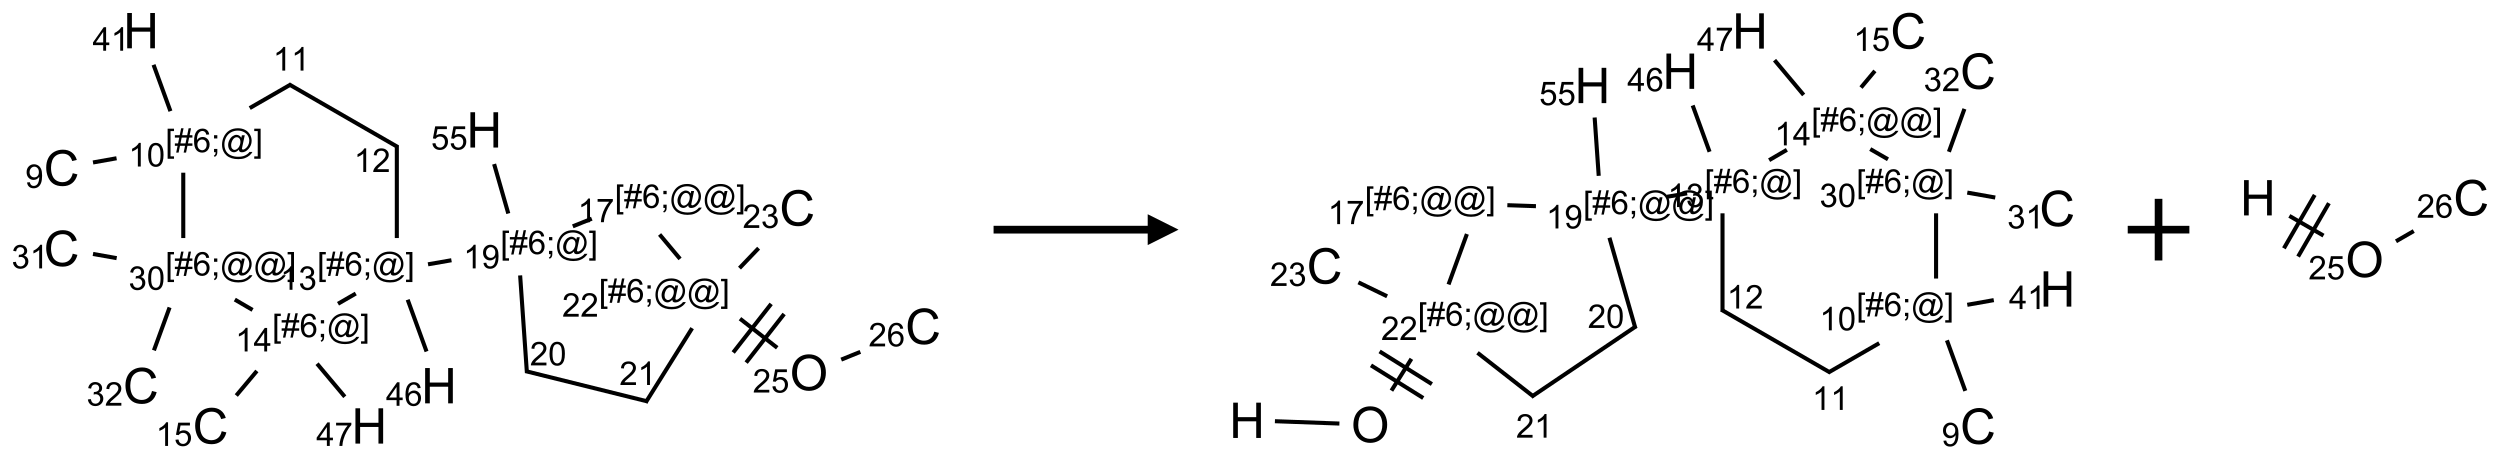 <?xml version="1.0" encoding="UTF-8"?>
<svg xmlns="http://www.w3.org/2000/svg" xmlns:xlink="http://www.w3.org/1999/xlink" width="811" height="149" viewBox="0 0 811 149">
<defs>
<g>
<g id="glyph-0-0">
<path d="M 2 0 L 2 -10 L 10 -10 L 10 0 Z M 2.25 -0.25 L 9.75 -0.25 L 9.75 -9.75 L 2.25 -9.75 Z M 2.25 -0.25 "/>
</g>
<g id="glyph-0-1">
<path d="M 9.406 -4.016 L 10.922 -3.633 C 10.605 -2.387 10.031 -1.438 9.207 -0.785 C 8.383 -0.133 7.371 0.195 6.18 0.195 C 4.945 0.195 3.941 -0.055 3.168 -0.559 C 2.395 -1.062 1.805 -1.789 1.402 -2.742 C 1 -3.695 0.797 -4.719 0.797 -5.812 C 0.797 -7.004 1.023 -8.047 1.48 -8.934 C 1.938 -9.82 2.586 -10.496 3.426 -10.957 C 4.266 -11.418 5.191 -11.648 6.203 -11.648 C 7.348 -11.648 8.312 -11.355 9.094 -10.773 C 9.875 -10.191 10.418 -9.371 10.727 -8.312 L 9.234 -7.961 C 8.969 -8.793 8.582 -9.402 8.078 -9.781 C 7.574 -10.16 6.938 -10.352 6.172 -10.352 C 5.293 -10.352 4.555 -10.141 3.965 -9.719 C 3.375 -9.297 2.957 -8.73 2.719 -8.02 C 2.48 -7.309 2.359 -6.574 2.359 -5.82 C 2.359 -4.848 2.5 -3.996 2.785 -3.27 C 3.07 -2.543 3.512 -2 4.109 -1.641 C 4.707 -1.281 5.355 -1.102 6.055 -1.102 C 6.902 -1.102 7.621 -1.348 8.211 -1.836 C 8.801 -2.324 9.199 -3.051 9.406 -4.016 Z M 9.406 -4.016 "/>
</g>
<g id="glyph-0-2">
<path d="M 1.281 0 L 1.281 -11.453 L 2.797 -11.453 L 2.797 -6.75 L 8.75 -6.75 L 8.75 -11.453 L 10.266 -11.453 L 10.266 0 L 8.75 0 L 8.75 -5.398 L 2.797 -5.398 L 2.797 0 Z M 1.281 0 "/>
</g>
<g id="glyph-0-3">
<path d="M 0.773 -5.578 C 0.773 -7.48 1.285 -8.969 2.305 -10.043 C 3.324 -11.117 4.645 -11.656 6.258 -11.656 C 7.316 -11.656 8.27 -11.402 9.117 -10.898 C 9.965 -10.395 10.613 -9.688 11.059 -8.785 C 11.504 -7.883 11.727 -6.855 11.727 -5.711 C 11.727 -4.551 11.492 -3.512 11.023 -2.594 C 10.555 -1.676 9.891 -0.984 9.031 -0.512 C 8.172 -0.039 7.246 0.195 6.25 0.195 C 5.172 0.195 4.207 -0.066 3.359 -0.586 C 2.512 -1.105 1.867 -1.816 1.43 -2.719 C 0.992 -3.621 0.773 -4.574 0.773 -5.578 Z M 2.336 -5.555 C 2.336 -4.176 2.707 -3.086 3.449 -2.293 C 4.191 -1.5 5.121 -1.102 6.242 -1.102 C 7.383 -1.102 8.32 -1.504 9.059 -2.305 C 9.797 -3.105 10.164 -4.246 10.164 -5.719 C 10.164 -6.652 10.008 -7.465 9.691 -8.16 C 9.375 -8.855 8.914 -9.395 8.309 -9.777 C 7.703 -10.16 7.02 -10.352 6.266 -10.352 C 5.191 -10.352 4.27 -9.984 3.496 -9.246 C 2.723 -8.508 2.336 -7.277 2.336 -5.555 Z M 2.336 -5.555 "/>
</g>
<g id="glyph-1-0">
<path d="M 1.332 0 L 1.332 -6.668 L 6.668 -6.668 L 6.668 0 Z M 1.5 -0.168 L 6.5 -0.168 L 6.5 -6.5 L 1.5 -6.5 Z M 1.5 -0.168 "/>
</g>
<g id="glyph-1-1">
<path d="M 0.582 -1.766 L 1.484 -1.848 C 1.562 -1.426 1.707 -1.117 1.922 -0.926 C 2.137 -0.734 2.414 -0.641 2.75 -0.641 C 3.039 -0.641 3.289 -0.707 3.508 -0.84 C 3.727 -0.973 3.902 -1.148 4.043 -1.367 C 4.18 -1.586 4.297 -1.887 4.391 -2.262 C 4.484 -2.637 4.531 -3.016 4.531 -3.406 C 4.531 -3.449 4.531 -3.512 4.527 -3.594 C 4.34 -3.297 4.082 -3.055 3.758 -2.867 C 3.434 -2.68 3.082 -2.59 2.703 -2.59 C 2.07 -2.59 1.535 -2.816 1.098 -3.277 C 0.66 -3.734 0.441 -4.34 0.441 -5.09 C 0.441 -5.863 0.672 -6.484 1.129 -6.957 C 1.586 -7.43 2.156 -7.668 2.844 -7.668 C 3.34 -7.668 3.793 -7.531 4.207 -7.266 C 4.617 -7 4.93 -6.617 5.145 -6.121 C 5.355 -5.629 5.465 -4.91 5.465 -3.973 C 5.465 -2.996 5.359 -2.223 5.145 -1.645 C 4.934 -1.066 4.617 -0.625 4.199 -0.324 C 3.781 -0.02 3.293 0.129 2.73 0.129 C 2.133 0.129 1.645 -0.035 1.266 -0.367 C 0.887 -0.699 0.66 -1.164 0.582 -1.766 Z M 4.422 -5.137 C 4.422 -5.676 4.277 -6.102 3.992 -6.418 C 3.707 -6.734 3.359 -6.891 2.957 -6.891 C 2.543 -6.891 2.18 -6.719 1.871 -6.379 C 1.562 -6.039 1.406 -5.598 1.406 -5.059 C 1.406 -4.57 1.555 -4.176 1.848 -3.871 C 2.141 -3.566 2.5 -3.418 2.934 -3.418 C 3.367 -3.418 3.723 -3.57 4.004 -3.871 C 4.281 -4.176 4.422 -4.598 4.422 -5.137 Z M 4.422 -5.137 "/>
</g>
<g id="glyph-1-2">
<path d="M 0.723 2.121 L 0.723 -7.637 L 2.793 -7.637 L 2.793 -6.859 L 1.66 -6.859 L 1.66 1.344 L 2.793 1.344 L 2.793 2.121 Z M 0.723 2.121 "/>
</g>
<g id="glyph-1-3">
<path d="M 0.535 0.129 L 0.988 -2.09 L 0.109 -2.09 L 0.109 -2.863 L 1.145 -2.863 L 1.531 -4.754 L 0.109 -4.754 L 0.109 -5.531 L 1.688 -5.531 L 2.141 -7.766 L 2.922 -7.766 L 2.469 -5.531 L 4.109 -5.531 L 4.562 -7.766 L 5.348 -7.766 L 4.895 -5.531 L 5.797 -5.531 L 5.797 -4.754 L 4.738 -4.754 L 4.348 -2.863 L 5.797 -2.863 L 5.797 -2.09 L 4.191 -2.09 L 3.738 0.129 L 2.957 0.129 L 3.406 -2.09 L 1.77 -2.09 L 1.316 0.129 Z M 1.926 -2.863 L 3.562 -2.863 L 3.953 -4.754 L 2.312 -4.754 Z M 1.926 -2.863 "/>
</g>
<g id="glyph-1-4">
<path d="M 5.309 -5.766 L 4.375 -5.691 C 4.293 -6.059 4.172 -6.328 4.02 -6.496 C 3.766 -6.762 3.453 -6.895 3.082 -6.895 C 2.785 -6.895 2.523 -6.812 2.297 -6.645 C 2 -6.43 1.77 -6.117 1.598 -5.703 C 1.43 -5.289 1.34 -4.703 1.332 -3.938 C 1.559 -4.281 1.836 -4.535 2.16 -4.703 C 2.488 -4.871 2.828 -4.953 3.188 -4.953 C 3.812 -4.953 4.344 -4.723 4.785 -4.262 C 5.223 -3.801 5.441 -3.207 5.441 -2.48 C 5.441 -2 5.34 -1.555 5.133 -1.145 C 4.926 -0.73 4.641 -0.418 4.281 -0.199 C 3.922 0.02 3.512 0.129 3.051 0.129 C 2.27 0.129 1.633 -0.156 1.141 -0.73 C 0.648 -1.305 0.402 -2.254 0.402 -3.574 C 0.402 -5.051 0.672 -6.121 1.219 -6.793 C 1.695 -7.375 2.336 -7.668 3.141 -7.668 C 3.742 -7.668 4.234 -7.5 4.617 -7.16 C 5 -6.824 5.23 -6.359 5.309 -5.766 Z M 1.48 -2.473 C 1.48 -2.152 1.547 -1.844 1.684 -1.547 C 1.82 -1.25 2.016 -1.027 2.262 -0.871 C 2.508 -0.719 2.766 -0.641 3.035 -0.641 C 3.434 -0.641 3.773 -0.801 4.059 -1.121 C 4.344 -1.441 4.484 -1.875 4.484 -2.422 C 4.484 -2.949 4.344 -3.367 4.062 -3.668 C 3.781 -3.973 3.426 -4.125 3 -4.125 C 2.578 -4.125 2.219 -3.973 1.922 -3.668 C 1.625 -3.363 1.48 -2.969 1.48 -2.473 Z M 1.48 -2.473 "/>
</g>
<g id="glyph-1-5">
<path d="M 0.949 -4.465 L 0.949 -5.531 L 2.016 -5.531 L 2.016 -4.465 Z M 0.949 0 L 0.949 -1.066 L 2.016 -1.066 L 2.016 0 C 2.016 0.391 1.945 0.711 1.809 0.949 C 1.668 1.191 1.449 1.379 1.145 1.512 L 0.887 1.109 C 1.082 1.023 1.23 0.895 1.324 0.727 C 1.418 0.559 1.469 0.316 1.48 0 Z M 0.949 0 "/>
</g>
<g id="glyph-1-6">
<path d="M 6.047 -0.848 C 5.82 -0.59 5.57 -0.379 5.289 -0.223 C 5.008 -0.062 4.73 0.016 4.449 0.016 C 4.141 0.016 3.84 -0.074 3.547 -0.254 C 3.254 -0.434 3.02 -0.715 2.836 -1.09 C 2.652 -1.465 2.562 -1.875 2.562 -2.324 C 2.562 -2.875 2.703 -3.43 2.988 -3.98 C 3.27 -4.535 3.621 -4.953 4.043 -5.23 C 4.461 -5.508 4.871 -5.645 5.266 -5.645 C 5.566 -5.645 5.855 -5.566 6.129 -5.41 C 6.402 -5.25 6.641 -5.012 6.84 -4.688 L 7.016 -5.496 L 7.949 -5.496 L 7.199 -2 C 7.094 -1.516 7.043 -1.246 7.043 -1.191 C 7.043 -1.098 7.078 -1.02 7.148 -0.949 C 7.219 -0.883 7.305 -0.848 7.406 -0.848 C 7.59 -0.848 7.832 -0.953 8.129 -1.168 C 8.527 -1.445 8.84 -1.816 9.07 -2.285 C 9.301 -2.75 9.418 -3.234 9.418 -3.73 C 9.418 -4.309 9.27 -4.852 8.973 -5.355 C 8.676 -5.859 8.23 -6.262 7.645 -6.562 C 7.055 -6.863 6.406 -7.016 5.691 -7.016 C 4.879 -7.016 4.137 -6.824 3.465 -6.445 C 2.793 -6.066 2.273 -5.52 1.902 -4.809 C 1.535 -4.098 1.348 -3.34 1.348 -2.527 C 1.348 -1.676 1.535 -0.941 1.902 -0.328 C 2.273 0.285 2.809 0.742 3.508 1.035 C 4.207 1.328 4.984 1.473 5.832 1.473 C 6.742 1.473 7.504 1.32 8.121 1.016 C 8.734 0.711 9.195 0.34 9.5 -0.098 L 10.441 -0.098 C 10.266 0.266 9.961 0.637 9.531 1.016 C 9.102 1.395 8.59 1.695 7.996 1.914 C 7.402 2.133 6.688 2.246 5.848 2.246 C 5.078 2.246 4.367 2.145 3.715 1.949 C 3.066 1.75 2.512 1.453 2.051 1.055 C 1.594 0.656 1.25 0.199 1.016 -0.316 C 0.723 -0.973 0.578 -1.684 0.578 -2.441 C 0.578 -3.289 0.75 -4.098 1.098 -4.863 C 1.523 -5.805 2.125 -6.527 2.902 -7.027 C 3.684 -7.527 4.629 -7.777 5.738 -7.777 C 6.602 -7.777 7.375 -7.602 8.059 -7.246 C 8.746 -6.895 9.285 -6.371 9.684 -5.672 C 10.02 -5.07 10.188 -4.418 10.188 -3.715 C 10.188 -2.707 9.832 -1.812 9.125 -1.031 C 8.492 -0.328 7.801 0.02 7.051 0.02 C 6.812 0.02 6.617 -0.016 6.473 -0.09 C 6.324 -0.16 6.215 -0.266 6.145 -0.402 C 6.102 -0.488 6.066 -0.637 6.047 -0.848 Z M 3.527 -2.262 C 3.527 -1.785 3.641 -1.414 3.863 -1.152 C 4.09 -0.887 4.348 -0.754 4.641 -0.754 C 4.836 -0.754 5.039 -0.812 5.254 -0.93 C 5.469 -1.047 5.676 -1.219 5.871 -1.449 C 6.066 -1.676 6.23 -1.969 6.355 -2.32 C 6.48 -2.672 6.543 -3.027 6.543 -3.379 C 6.543 -3.852 6.426 -4.219 6.191 -4.48 C 5.957 -4.738 5.672 -4.871 5.332 -4.871 C 5.109 -4.871 4.902 -4.812 4.707 -4.699 C 4.512 -4.586 4.32 -4.406 4.137 -4.156 C 3.953 -3.906 3.805 -3.602 3.691 -3.246 C 3.582 -2.887 3.527 -2.559 3.527 -2.262 Z M 3.527 -2.262 "/>
</g>
<g id="glyph-1-7">
<path d="M 2.27 2.121 L 0.203 2.121 L 0.203 1.344 L 1.332 1.344 L 1.332 -6.859 L 0.203 -6.859 L 0.203 -7.637 L 2.27 -7.637 Z M 2.27 2.121 "/>
</g>
<g id="glyph-1-8">
<path d="M 3.973 0 L 3.035 0 L 3.035 -5.973 C 2.809 -5.758 2.516 -5.543 2.148 -5.328 C 1.781 -5.113 1.453 -4.953 1.16 -4.844 L 1.16 -5.75 C 1.684 -5.996 2.145 -6.297 2.535 -6.645 C 2.93 -6.996 3.207 -7.336 3.371 -7.668 L 3.973 -7.668 Z M 3.973 0 "/>
</g>
<g id="glyph-1-9">
<path d="M 0.441 -3.766 C 0.441 -4.668 0.535 -5.395 0.723 -5.945 C 0.906 -6.496 1.184 -6.922 1.551 -7.219 C 1.918 -7.516 2.375 -7.668 2.934 -7.668 C 3.344 -7.668 3.703 -7.586 4.012 -7.418 C 4.32 -7.254 4.574 -7.016 4.777 -6.707 C 4.977 -6.395 5.137 -6.016 5.25 -5.57 C 5.363 -5.125 5.422 -4.523 5.422 -3.766 C 5.422 -2.871 5.328 -2.148 5.145 -1.598 C 4.961 -1.047 4.688 -0.621 4.32 -0.32 C 3.953 -0.02 3.492 0.129 2.934 0.129 C 2.195 0.129 1.617 -0.133 1.199 -0.66 C 0.695 -1.297 0.441 -2.332 0.441 -3.766 Z M 1.406 -3.766 C 1.406 -2.512 1.555 -1.68 1.848 -1.262 C 2.141 -0.848 2.5 -0.641 2.934 -0.641 C 3.363 -0.641 3.727 -0.848 4.02 -1.266 C 4.312 -1.684 4.457 -2.516 4.457 -3.766 C 4.457 -5.023 4.312 -5.859 4.02 -6.27 C 3.727 -6.684 3.359 -6.891 2.922 -6.891 C 2.492 -6.891 2.148 -6.707 1.891 -6.344 C 1.566 -5.879 1.406 -5.02 1.406 -3.766 Z M 1.406 -3.766 "/>
</g>
<g id="glyph-1-10">
<path d="M 3.449 0 L 3.449 -1.828 L 0.137 -1.828 L 0.137 -2.688 L 3.621 -7.637 L 4.387 -7.637 L 4.387 -2.688 L 5.418 -2.688 L 5.418 -1.828 L 4.387 -1.828 L 4.387 0 Z M 3.449 -2.688 L 3.449 -6.129 L 1.059 -2.688 Z M 3.449 -2.688 "/>
</g>
<g id="glyph-1-11">
<path d="M 5.371 -0.902 L 5.371 0 L 0.324 0 C 0.316 -0.227 0.352 -0.441 0.434 -0.652 C 0.562 -0.996 0.766 -1.332 1.051 -1.668 C 1.332 -2 1.742 -2.387 2.277 -2.824 C 3.105 -3.504 3.668 -4.043 3.957 -4.441 C 4.25 -4.84 4.395 -5.215 4.395 -5.566 C 4.395 -5.938 4.262 -6.254 3.996 -6.508 C 3.73 -6.762 3.387 -6.891 2.957 -6.891 C 2.508 -6.891 2.145 -6.754 1.875 -6.484 C 1.605 -6.215 1.469 -5.84 1.465 -5.359 L 0.5 -5.457 C 0.566 -6.176 0.812 -6.727 1.246 -7.102 C 1.676 -7.477 2.254 -7.668 2.98 -7.668 C 3.711 -7.668 4.293 -7.465 4.719 -7.059 C 5.145 -6.652 5.359 -6.148 5.359 -5.547 C 5.359 -5.242 5.297 -4.941 5.172 -4.645 C 5.047 -4.352 4.84 -4.039 4.551 -3.715 C 4.262 -3.387 3.777 -2.938 3.105 -2.371 C 2.543 -1.898 2.18 -1.578 2.02 -1.41 C 1.859 -1.242 1.73 -1.07 1.625 -0.902 Z M 5.371 -0.902 "/>
</g>
<g id="glyph-1-12">
<path d="M 0.449 -2.016 L 1.387 -2.141 C 1.492 -1.609 1.676 -1.227 1.934 -0.992 C 2.191 -0.758 2.508 -0.641 2.879 -0.641 C 3.32 -0.641 3.695 -0.793 3.996 -1.098 C 4.301 -1.402 4.453 -1.781 4.453 -2.234 C 4.453 -2.664 4.312 -3.02 4.031 -3.301 C 3.75 -3.578 3.391 -3.719 2.957 -3.719 C 2.781 -3.719 2.562 -3.684 2.297 -3.613 L 2.402 -4.438 C 2.465 -4.43 2.516 -4.426 2.551 -4.426 C 2.949 -4.426 3.312 -4.531 3.629 -4.738 C 3.949 -4.949 4.109 -5.27 4.109 -5.703 C 4.109 -6.047 3.992 -6.332 3.762 -6.559 C 3.527 -6.785 3.227 -6.895 2.859 -6.895 C 2.496 -6.895 2.191 -6.781 1.949 -6.551 C 1.707 -6.324 1.547 -5.98 1.48 -5.52 L 0.543 -5.688 C 0.656 -6.316 0.918 -6.805 1.324 -7.148 C 1.73 -7.492 2.234 -7.668 2.84 -7.668 C 3.254 -7.668 3.641 -7.578 3.988 -7.398 C 4.34 -7.219 4.609 -6.977 4.793 -6.668 C 4.98 -6.359 5.074 -6.031 5.074 -5.684 C 5.074 -5.352 4.984 -5.051 4.809 -4.781 C 4.629 -4.512 4.367 -4.297 4.02 -4.137 C 4.473 -4.031 4.824 -3.816 5.074 -3.488 C 5.324 -3.16 5.449 -2.75 5.449 -2.254 C 5.449 -1.59 5.203 -1.023 4.719 -0.559 C 4.234 -0.098 3.617 0.137 2.875 0.137 C 2.203 0.137 1.648 -0.062 1.207 -0.465 C 0.762 -0.863 0.512 -1.379 0.449 -2.016 Z M 0.449 -2.016 "/>
</g>
<g id="glyph-1-13">
<path d="M 0.504 -6.637 L 0.504 -7.535 L 5.449 -7.535 L 5.449 -6.809 C 4.961 -6.289 4.48 -5.602 4.004 -4.746 C 3.527 -3.887 3.156 -3.004 2.895 -2.098 C 2.707 -1.461 2.59 -0.762 2.535 0 L 1.574 0 C 1.582 -0.602 1.703 -1.328 1.926 -2.176 C 2.152 -3.027 2.477 -3.848 2.898 -4.637 C 3.32 -5.426 3.77 -6.094 4.246 -6.637 Z M 0.504 -6.637 "/>
</g>
<g id="glyph-1-14">
<path d="M 0.441 -2 L 1.426 -2.082 C 1.5 -1.605 1.668 -1.242 1.934 -1.004 C 2.199 -0.762 2.52 -0.641 2.895 -0.641 C 3.348 -0.641 3.73 -0.812 4.043 -1.152 C 4.355 -1.492 4.512 -1.941 4.512 -2.504 C 4.512 -3.039 4.359 -3.461 4.059 -3.77 C 3.758 -4.078 3.367 -4.234 2.879 -4.234 C 2.578 -4.234 2.305 -4.164 2.062 -4.027 C 1.82 -3.891 1.629 -3.715 1.488 -3.496 L 0.609 -3.609 L 1.348 -7.531 L 5.145 -7.531 L 5.145 -6.637 L 2.098 -6.637 L 1.688 -4.582 C 2.145 -4.902 2.625 -5.062 3.129 -5.062 C 3.797 -5.062 4.359 -4.832 4.816 -4.371 C 5.277 -3.91 5.504 -3.312 5.504 -2.59 C 5.504 -1.898 5.305 -1.301 4.902 -0.797 C 4.41 -0.18 3.742 0.129 2.895 0.129 C 2.199 0.129 1.633 -0.062 1.195 -0.453 C 0.758 -0.844 0.504 -1.359 0.441 -2 Z M 0.441 -2 "/>
</g>
</g>
</defs>
<path fill="none" stroke-width="0.033" stroke-linecap="butt" stroke-linejoin="miter" stroke="rgb(0%, 0%, 0%)" stroke-opacity="1" stroke-miterlimit="10" d="M 0.253 1.069 L 0.444 1.035 " transform="matrix(40, 0, 0, 40, 20.051, 9.943)"/>
<path fill="none" stroke-width="0.033" stroke-linecap="butt" stroke-linejoin="miter" stroke="rgb(0%, 0%, 0%)" stroke-opacity="1" stroke-miterlimit="10" d="M 0.881 0.653 L 0.744 0.277 " transform="matrix(40, 0, 0, 40, 20.051, 9.943)"/>
<path fill="none" stroke-width="0.033" stroke-linecap="butt" stroke-linejoin="miter" stroke="rgb(0%, 0%, 0%)" stroke-opacity="1" stroke-miterlimit="10" d="M 1.524 0.628 L 1.859 0.435 " transform="matrix(40, 0, 0, 40, 20.051, 9.943)"/>
<path fill="none" stroke-width="0.033" stroke-linecap="butt" stroke-linejoin="miter" stroke="rgb(0%, 0%, 0%)" stroke-opacity="1" stroke-miterlimit="10" d="M 1.842 0.435 L 2.725 0.944 " transform="matrix(40, 0, 0, 40, 20.051, 9.943)"/>
<path fill="none" stroke-width="0.033" stroke-linecap="butt" stroke-linejoin="miter" stroke="rgb(0%, 0%, 0%)" stroke-opacity="1" stroke-miterlimit="10" d="M 2.717 0.93 L 2.717 1.682 " transform="matrix(40, 0, 0, 40, 20.051, 9.943)"/>
<path fill="none" stroke-width="0.033" stroke-linecap="butt" stroke-linejoin="miter" stroke="rgb(0%, 0%, 0%)" stroke-opacity="1" stroke-miterlimit="10" d="M 2.805 2.182 L 2.958 2.602 " transform="matrix(40, 0, 0, 40, 20.051, 9.943)"/>
<path fill="none" stroke-width="0.033" stroke-linecap="butt" stroke-linejoin="miter" stroke="rgb(0%, 0%, 0%)" stroke-opacity="1" stroke-miterlimit="10" d="M 2.384 2.132 L 2.24 2.215 " transform="matrix(40, 0, 0, 40, 20.051, 9.943)"/>
<path fill="none" stroke-width="0.033" stroke-linecap="butt" stroke-linejoin="miter" stroke="rgb(0%, 0%, 0%)" stroke-opacity="1" stroke-miterlimit="10" d="M 2.07 2.701 L 2.295 2.969 " transform="matrix(40, 0, 0, 40, 20.051, 9.943)"/>
<path fill="none" stroke-width="0.033" stroke-linecap="butt" stroke-linejoin="miter" stroke="rgb(0%, 0%, 0%)" stroke-opacity="1" stroke-miterlimit="10" d="M 1.582 2.76 L 1.415 2.959 " transform="matrix(40, 0, 0, 40, 20.051, 9.943)"/>
<path fill="none" stroke-width="0.033" stroke-linecap="butt" stroke-linejoin="miter" stroke="rgb(0%, 0%, 0%)" stroke-opacity="1" stroke-miterlimit="10" d="M 1.547 2.265 L 1.403 2.181 " transform="matrix(40, 0, 0, 40, 20.051, 9.943)"/>
<path fill="none" stroke-width="0.033" stroke-linecap="butt" stroke-linejoin="miter" stroke="rgb(0%, 0%, 0%)" stroke-opacity="1" stroke-miterlimit="10" d="M 0.985 1.682 L 0.985 1.152 " transform="matrix(40, 0, 0, 40, 20.051, 9.943)"/>
<path fill="none" stroke-width="0.033" stroke-linecap="butt" stroke-linejoin="miter" stroke="rgb(0%, 0%, 0%)" stroke-opacity="1" stroke-miterlimit="10" d="M 0.445 1.845 L 0.253 1.811 " transform="matrix(40, 0, 0, 40, 20.051, 9.943)"/>
<path fill="none" stroke-width="0.033" stroke-linecap="butt" stroke-linejoin="miter" stroke="rgb(0%, 0%, 0%)" stroke-opacity="1" stroke-miterlimit="10" d="M 0.874 2.245 L 0.747 2.593 " transform="matrix(40, 0, 0, 40, 20.051, 9.943)"/>
<path fill="none" stroke-width="0.033" stroke-linecap="butt" stroke-linejoin="miter" stroke="rgb(0%, 0%, 0%)" stroke-opacity="1" stroke-miterlimit="10" d="M 2.97 1.895 L 3.16 1.862 " transform="matrix(40, 0, 0, 40, 20.051, 9.943)"/>
<path fill="none" stroke-width="0.033" stroke-linecap="butt" stroke-linejoin="miter" stroke="rgb(0%, 0%, 0%)" stroke-opacity="1" stroke-miterlimit="10" d="M 4.144 1.587 L 4.298 1.525 " transform="matrix(40, 0, 0, 40, 20.051, 9.943)"/>
<path fill="none" stroke-width="0.033" stroke-linecap="butt" stroke-linejoin="miter" stroke="rgb(0%, 0%, 0%)" stroke-opacity="1" stroke-miterlimit="10" d="M 4.848 1.653 L 5.014 1.851 " transform="matrix(40, 0, 0, 40, 20.051, 9.943)"/>
<path fill="none" stroke-width="0.033" stroke-linecap="butt" stroke-linejoin="miter" stroke="rgb(0%, 0%, 0%)" stroke-opacity="1" stroke-miterlimit="10" d="M 5.112 2.413 L 4.735 3.016 " transform="matrix(40, 0, 0, 40, 20.051, 9.943)"/>
<path fill="none" stroke-width="0.033" stroke-linecap="butt" stroke-linejoin="miter" stroke="rgb(0%, 0%, 0%)" stroke-opacity="1" stroke-miterlimit="10" d="M 4.754 3.008 L 3.76 2.761 " transform="matrix(40, 0, 0, 40, 20.051, 9.943)"/>
<path fill="none" stroke-width="0.033" stroke-linecap="butt" stroke-linejoin="miter" stroke="rgb(0%, 0%, 0%)" stroke-opacity="1" stroke-miterlimit="10" d="M 3.772 2.776 L 3.717 1.985 " transform="matrix(40, 0, 0, 40, 20.051, 9.943)"/>
<path fill="none" stroke-width="0.033" stroke-linecap="butt" stroke-linejoin="miter" stroke="rgb(0%, 0%, 0%)" stroke-opacity="1" stroke-miterlimit="10" d="M 5.496 1.926 L 5.651 1.764 " transform="matrix(40, 0, 0, 40, 20.051, 9.943)"/>
<path fill="none" stroke-width="0.033" stroke-linecap="butt" stroke-linejoin="miter" stroke="rgb(0%, 0%, 0%)" stroke-opacity="1" stroke-miterlimit="10" d="M 5.5 2.336 L 5.802 2.572 " transform="matrix(40, 0, 0, 40, 20.051, 9.943)"/>
<path fill="none" stroke-width="0.033" stroke-linecap="butt" stroke-linejoin="miter" stroke="rgb(0%, 0%, 0%)" stroke-opacity="1" stroke-miterlimit="10" d="M 5.55 2.692 L 5.858 2.298 " transform="matrix(40, 0, 0, 40, 20.051, 9.943)"/>
<path fill="none" stroke-width="0.033" stroke-linecap="butt" stroke-linejoin="miter" stroke="rgb(0%, 0%, 0%)" stroke-opacity="1" stroke-miterlimit="10" d="M 5.445 2.61 L 5.753 2.216 " transform="matrix(40, 0, 0, 40, 20.051, 9.943)"/>
<path fill="none" stroke-width="0.033" stroke-linecap="butt" stroke-linejoin="miter" stroke="rgb(0%, 0%, 0%)" stroke-opacity="1" stroke-miterlimit="10" d="M 6.321 2.668 L 6.476 2.605 " transform="matrix(40, 0, 0, 40, 20.051, 9.943)"/>
<path fill="none" stroke-width="0.033" stroke-linecap="butt" stroke-linejoin="miter" stroke="rgb(0%, 0%, 0%)" stroke-opacity="1" stroke-miterlimit="10" d="M 3.621 1.483 L 3.506 1.082 " transform="matrix(40, 0, 0, 40, 20.051, 9.943)"/>
<g fill="rgb(0%, 0%, 0%)" fill-opacity="1">
<use xlink:href="#glyph-0-1" x="14.191" y="60.203"/>
</g>
<g fill="rgb(0%, 0%, 0%)" fill-opacity="1">
<use xlink:href="#glyph-1-1" x="8.191" y="60.957"/>
</g>
<g fill="rgb(0%, 0%, 0%)" fill-opacity="1">
<use xlink:href="#glyph-1-2" x="53.656" y="49.383"/>
<use xlink:href="#glyph-1-3" x="56.62" y="49.383"/>
<use xlink:href="#glyph-1-4" x="62.552" y="49.383"/>
<use xlink:href="#glyph-1-5" x="68.484" y="49.383"/>
<use xlink:href="#glyph-1-6" x="71.448" y="49.383"/>
<use xlink:href="#glyph-1-7" x="82.276" y="49.383"/>
</g>
<g fill="rgb(0%, 0%, 0%)" fill-opacity="1">
<use xlink:href="#glyph-1-8" x="41.691" y="54.012"/>
<use xlink:href="#glyph-1-9" x="47.624" y="54.012"/>
</g>
<g fill="rgb(0%, 0%, 0%)" fill-opacity="1">
<use xlink:href="#glyph-0-2" x="39.988" y="15.672"/>
</g>
<g fill="rgb(0%, 0%, 0%)" fill-opacity="1">
<use xlink:href="#glyph-1-10" x="30.031" y="16.465"/>
<use xlink:href="#glyph-1-8" x="35.964" y="16.465"/>
</g>
<g fill="rgb(0%, 0%, 0%)" fill-opacity="1">
<use xlink:href="#glyph-1-8" x="88.547" y="22.902"/>
<use xlink:href="#glyph-1-8" x="94.479" y="22.902"/>
</g>
<g fill="rgb(0%, 0%, 0%)" fill-opacity="1">
<use xlink:href="#glyph-1-8" x="114.816" y="55.793"/>
<use xlink:href="#glyph-1-11" x="120.749" y="55.793"/>
</g>
<g fill="rgb(0%, 0%, 0%)" fill-opacity="1">
<use xlink:href="#glyph-1-2" x="102.895" y="89.383"/>
<use xlink:href="#glyph-1-3" x="105.858" y="89.383"/>
<use xlink:href="#glyph-1-4" x="111.79" y="89.383"/>
<use xlink:href="#glyph-1-5" x="117.723" y="89.383"/>
<use xlink:href="#glyph-1-6" x="120.686" y="89.383"/>
<use xlink:href="#glyph-1-7" x="131.514" y="89.383"/>
</g>
<g fill="rgb(0%, 0%, 0%)" fill-opacity="1">
<use xlink:href="#glyph-1-8" x="90.906" y="94.012"/>
<use xlink:href="#glyph-1-12" x="96.839" y="94.012"/>
</g>
<g fill="rgb(0%, 0%, 0%)" fill-opacity="1">
<use xlink:href="#glyph-0-2" x="136.633" y="130.848"/>
</g>
<g fill="rgb(0%, 0%, 0%)" fill-opacity="1">
<use xlink:href="#glyph-1-10" x="125.207" y="131.637"/>
<use xlink:href="#glyph-1-4" x="131.139" y="131.637"/>
</g>
<g fill="rgb(0%, 0%, 0%)" fill-opacity="1">
<use xlink:href="#glyph-1-2" x="88.297" y="109.383"/>
<use xlink:href="#glyph-1-3" x="91.26" y="109.383"/>
<use xlink:href="#glyph-1-4" x="97.193" y="109.383"/>
<use xlink:href="#glyph-1-5" x="103.125" y="109.383"/>
<use xlink:href="#glyph-1-6" x="106.089" y="109.383"/>
<use xlink:href="#glyph-1-7" x="116.917" y="109.383"/>
</g>
<g fill="rgb(0%, 0%, 0%)" fill-opacity="1">
<use xlink:href="#glyph-1-8" x="76.336" y="114.012"/>
<use xlink:href="#glyph-1-10" x="82.268" y="114.012"/>
</g>
<g fill="rgb(0%, 0%, 0%)" fill-opacity="1">
<use xlink:href="#glyph-0-2" x="114.023" y="143.902"/>
</g>
<g fill="rgb(0%, 0%, 0%)" fill-opacity="1">
<use xlink:href="#glyph-1-10" x="102.59" y="144.66"/>
<use xlink:href="#glyph-1-13" x="108.522" y="144.66"/>
</g>
<g fill="rgb(0%, 0%, 0%)" fill-opacity="1">
<use xlink:href="#glyph-0-1" x="62.516" y="143.902"/>
</g>
<g fill="rgb(0%, 0%, 0%)" fill-opacity="1">
<use xlink:href="#glyph-1-8" x="50.539" y="144.652"/>
<use xlink:href="#glyph-1-14" x="56.471" y="144.652"/>
</g>
<g fill="rgb(0%, 0%, 0%)" fill-opacity="1">
<use xlink:href="#glyph-1-2" x="53.656" y="89.383"/>
<use xlink:href="#glyph-1-3" x="56.62" y="89.383"/>
<use xlink:href="#glyph-1-4" x="62.552" y="89.383"/>
<use xlink:href="#glyph-1-5" x="68.484" y="89.383"/>
<use xlink:href="#glyph-1-6" x="71.448" y="89.383"/>
<use xlink:href="#glyph-1-6" x="82.276" y="89.383"/>
<use xlink:href="#glyph-1-7" x="93.104" y="89.383"/>
</g>
<g fill="rgb(0%, 0%, 0%)" fill-opacity="1">
<use xlink:href="#glyph-1-12" x="41.691" y="94.012"/>
<use xlink:href="#glyph-1-9" x="47.624" y="94.012"/>
</g>
<g fill="rgb(0%, 0%, 0%)" fill-opacity="1">
<use xlink:href="#glyph-0-1" x="14.191" y="86.312"/>
</g>
<g fill="rgb(0%, 0%, 0%)" fill-opacity="1">
<use xlink:href="#glyph-1-12" x="3.75" y="87.066"/>
<use xlink:href="#glyph-1-8" x="9.682" y="87.066"/>
</g>
<g fill="rgb(0%, 0%, 0%)" fill-opacity="1">
<use xlink:href="#glyph-0-1" x="39.902" y="130.848"/>
</g>
<g fill="rgb(0%, 0%, 0%)" fill-opacity="1">
<use xlink:href="#glyph-1-12" x="28.062" y="131.598"/>
<use xlink:href="#glyph-1-11" x="33.995" y="131.598"/>
</g>
<g fill="rgb(0%, 0%, 0%)" fill-opacity="1">
<use xlink:href="#glyph-1-2" x="162.328" y="82.438"/>
<use xlink:href="#glyph-1-3" x="165.292" y="82.438"/>
<use xlink:href="#glyph-1-4" x="171.224" y="82.438"/>
<use xlink:href="#glyph-1-5" x="177.156" y="82.438"/>
<use xlink:href="#glyph-1-6" x="180.12" y="82.438"/>
<use xlink:href="#glyph-1-7" x="190.948" y="82.438"/>
</g>
<g fill="rgb(0%, 0%, 0%)" fill-opacity="1">
<use xlink:href="#glyph-1-8" x="150.324" y="87.066"/>
<use xlink:href="#glyph-1-1" x="156.257" y="87.066"/>
</g>
<g fill="rgb(0%, 0%, 0%)" fill-opacity="1">
<use xlink:href="#glyph-1-2" x="199.418" y="67.453"/>
<use xlink:href="#glyph-1-3" x="202.382" y="67.453"/>
<use xlink:href="#glyph-1-4" x="208.314" y="67.453"/>
<use xlink:href="#glyph-1-5" x="214.246" y="67.453"/>
<use xlink:href="#glyph-1-6" x="217.21" y="67.453"/>
<use xlink:href="#glyph-1-6" x="228.038" y="67.453"/>
<use xlink:href="#glyph-1-7" x="238.866" y="67.453"/>
</g>
<g fill="rgb(0%, 0%, 0%)" fill-opacity="1">
<use xlink:href="#glyph-1-8" x="187.426" y="72.082"/>
<use xlink:href="#glyph-1-13" x="193.358" y="72.082"/>
</g>
<g fill="rgb(0%, 0%, 0%)" fill-opacity="1">
<use xlink:href="#glyph-1-2" x="194.258" y="98.094"/>
<use xlink:href="#glyph-1-3" x="197.221" y="98.094"/>
<use xlink:href="#glyph-1-4" x="203.154" y="98.094"/>
<use xlink:href="#glyph-1-5" x="209.086" y="98.094"/>
<use xlink:href="#glyph-1-6" x="212.049" y="98.094"/>
<use xlink:href="#glyph-1-6" x="222.878" y="98.094"/>
<use xlink:href="#glyph-1-7" x="233.706" y="98.094"/>
</g>
<g fill="rgb(0%, 0%, 0%)" fill-opacity="1">
<use xlink:href="#glyph-1-11" x="182.352" y="102.723"/>
<use xlink:href="#glyph-1-11" x="188.284" y="102.723"/>
</g>
<g fill="rgb(0%, 0%, 0%)" fill-opacity="1">
<use xlink:href="#glyph-1-11" x="200.938" y="124.902"/>
<use xlink:href="#glyph-1-8" x="206.87" y="124.902"/>
</g>
<g fill="rgb(0%, 0%, 0%)" fill-opacity="1">
<use xlink:href="#glyph-1-11" x="171.895" y="118.531"/>
<use xlink:href="#glyph-1-9" x="177.827" y="118.531"/>
</g>
<g fill="rgb(0%, 0%, 0%)" fill-opacity="1">
<use xlink:href="#glyph-0-1" x="252.844" y="73.195"/>
</g>
<g fill="rgb(0%, 0%, 0%)" fill-opacity="1">
<use xlink:href="#glyph-1-11" x="240.926" y="73.949"/>
<use xlink:href="#glyph-1-12" x="246.858" y="73.949"/>
</g>
<g fill="rgb(0%, 0%, 0%)" fill-opacity="1">
<use xlink:href="#glyph-0-3" x="256.188" y="126.602"/>
</g>
<g fill="rgb(0%, 0%, 0%)" fill-opacity="1">
<use xlink:href="#glyph-1-11" x="244.191" y="127.348"/>
<use xlink:href="#glyph-1-14" x="250.124" y="127.348"/>
</g>
<g fill="rgb(0%, 0%, 0%)" fill-opacity="1">
<use xlink:href="#glyph-0-1" x="293.664" y="111.613"/>
</g>
<g fill="rgb(0%, 0%, 0%)" fill-opacity="1">
<use xlink:href="#glyph-1-11" x="281.754" y="112.367"/>
<use xlink:href="#glyph-1-4" x="287.686" y="112.367"/>
</g>
<g fill="rgb(0%, 0%, 0%)" fill-opacity="1">
<use xlink:href="#glyph-0-2" x="151.32" y="47.863"/>
</g>
<g fill="rgb(0%, 0%, 0%)" fill-opacity="1">
<use xlink:href="#glyph-1-14" x="139.828" y="48.523"/>
<use xlink:href="#glyph-1-14" x="145.76" y="48.523"/>
</g>
<path fill-rule="nonzero" fill="rgb(0%, 0%, 0%)" fill-opacity="1" d="M 322.316 75.75 L 372.316 75.75 L 372.316 79.5 L 382.316 74.5 L 372.316 69.5 L 372.316 73.25 L 322.316 73.25 "/>
<path fill="none" stroke-width="0.033" stroke-linecap="butt" stroke-linejoin="miter" stroke="rgb(0%, 0%, 0%)" stroke-opacity="1" stroke-miterlimit="10" d="M 0.226 3.165 L 0.749 3.184 " transform="matrix(40, 0, 0, 40, 404.543, 10.041)"/>
<path fill="none" stroke-width="0.033" stroke-linecap="butt" stroke-linejoin="miter" stroke="rgb(0%, 0%, 0%)" stroke-opacity="1" stroke-miterlimit="10" d="M 1.171 2.917 L 1.333 2.659 " transform="matrix(40, 0, 0, 40, 404.543, 10.041)"/>
<path fill="none" stroke-width="0.033" stroke-linecap="butt" stroke-linejoin="miter" stroke="rgb(0%, 0%, 0%)" stroke-opacity="1" stroke-miterlimit="10" d="M 1.499 2.864 L 1.075 2.599 " transform="matrix(40, 0, 0, 40, 404.543, 10.041)"/>
<path fill="none" stroke-width="0.033" stroke-linecap="butt" stroke-linejoin="miter" stroke="rgb(0%, 0%, 0%)" stroke-opacity="1" stroke-miterlimit="10" d="M 1.429 2.977 L 1.005 2.712 " transform="matrix(40, 0, 0, 40, 404.543, 10.041)"/>
<path fill="none" stroke-width="0.033" stroke-linecap="butt" stroke-linejoin="miter" stroke="rgb(0%, 0%, 0%)" stroke-opacity="1" stroke-miterlimit="10" d="M 1.136 2.152 L 0.903 2.039 " transform="matrix(40, 0, 0, 40, 404.543, 10.041)"/>
<path fill="none" stroke-width="0.033" stroke-linecap="butt" stroke-linejoin="miter" stroke="rgb(0%, 0%, 0%)" stroke-opacity="1" stroke-miterlimit="10" d="M 1.634 2.056 L 1.783 1.647 " transform="matrix(40, 0, 0, 40, 404.543, 10.041)"/>
<path fill="none" stroke-width="0.033" stroke-linecap="butt" stroke-linejoin="miter" stroke="rgb(0%, 0%, 0%)" stroke-opacity="1" stroke-miterlimit="10" d="M 2.111 1.413 L 2.343 1.421 " transform="matrix(40, 0, 0, 40, 404.543, 10.041)"/>
<path fill="none" stroke-width="0.033" stroke-linecap="butt" stroke-linejoin="miter" stroke="rgb(0%, 0%, 0%)" stroke-opacity="1" stroke-miterlimit="10" d="M 3.405 1.345 L 3.569 1.317 " transform="matrix(40, 0, 0, 40, 404.543, 10.041)"/>
<path fill="none" stroke-width="0.033" stroke-linecap="butt" stroke-linejoin="miter" stroke="rgb(0%, 0%, 0%)" stroke-opacity="1" stroke-miterlimit="10" d="M 4.234 1.048 L 4.378 0.964 " transform="matrix(40, 0, 0, 40, 404.543, 10.041)"/>
<path fill="none" stroke-width="0.033" stroke-linecap="butt" stroke-linejoin="miter" stroke="rgb(0%, 0%, 0%)" stroke-opacity="1" stroke-miterlimit="10" d="M 4.979 0.459 L 5.092 0.324 " transform="matrix(40, 0, 0, 40, 404.543, 10.041)"/>
<path fill="none" stroke-width="0.033" stroke-linecap="butt" stroke-linejoin="miter" stroke="rgb(0%, 0%, 0%)" stroke-opacity="1" stroke-miterlimit="10" d="M 4.514 0.519 L 4.278 0.237 " transform="matrix(40, 0, 0, 40, 404.543, 10.041)"/>
<path fill="none" stroke-width="0.033" stroke-linecap="butt" stroke-linejoin="miter" stroke="rgb(0%, 0%, 0%)" stroke-opacity="1" stroke-miterlimit="10" d="M 5.054 0.958 L 5.198 1.041 " transform="matrix(40, 0, 0, 40, 404.543, 10.041)"/>
<path fill="none" stroke-width="0.033" stroke-linecap="butt" stroke-linejoin="miter" stroke="rgb(0%, 0%, 0%)" stroke-opacity="1" stroke-miterlimit="10" d="M 5.588 1.479 L 5.588 2.008 " transform="matrix(40, 0, 0, 40, 404.543, 10.041)"/>
<path fill="none" stroke-width="0.033" stroke-linecap="butt" stroke-linejoin="miter" stroke="rgb(0%, 0%, 0%)" stroke-opacity="1" stroke-miterlimit="10" d="M 5.127 2.532 L 4.713 2.771 " transform="matrix(40, 0, 0, 40, 404.543, 10.041)"/>
<path fill="none" stroke-width="0.033" stroke-linecap="butt" stroke-linejoin="miter" stroke="rgb(0%, 0%, 0%)" stroke-opacity="1" stroke-miterlimit="10" d="M 4.73 2.771 L 3.847 2.261 " transform="matrix(40, 0, 0, 40, 404.543, 10.041)"/>
<path fill="none" stroke-width="0.033" stroke-linecap="butt" stroke-linejoin="miter" stroke="rgb(0%, 0%, 0%)" stroke-opacity="1" stroke-miterlimit="10" d="M 3.856 2.276 L 3.856 1.479 " transform="matrix(40, 0, 0, 40, 404.543, 10.041)"/>
<path fill="none" stroke-width="0.033" stroke-linecap="butt" stroke-linejoin="miter" stroke="rgb(0%, 0%, 0%)" stroke-opacity="1" stroke-miterlimit="10" d="M 5.841 2.221 L 6.056 2.183 " transform="matrix(40, 0, 0, 40, 404.543, 10.041)"/>
<path fill="none" stroke-width="0.033" stroke-linecap="butt" stroke-linejoin="miter" stroke="rgb(0%, 0%, 0%)" stroke-opacity="1" stroke-miterlimit="10" d="M 5.676 2.509 L 5.825 2.919 " transform="matrix(40, 0, 0, 40, 404.543, 10.041)"/>
<path fill="none" stroke-width="0.033" stroke-linecap="butt" stroke-linejoin="miter" stroke="rgb(0%, 0%, 0%)" stroke-opacity="1" stroke-miterlimit="10" d="M 5.692 0.98 L 5.818 0.632 " transform="matrix(40, 0, 0, 40, 404.543, 10.041)"/>
<path fill="none" stroke-width="0.033" stroke-linecap="butt" stroke-linejoin="miter" stroke="rgb(0%, 0%, 0%)" stroke-opacity="1" stroke-miterlimit="10" d="M 5.841 1.311 L 6.068 1.351 " transform="matrix(40, 0, 0, 40, 404.543, 10.041)"/>
<path fill="none" stroke-width="0.033" stroke-linecap="butt" stroke-linejoin="miter" stroke="rgb(0%, 0%, 0%)" stroke-opacity="1" stroke-miterlimit="10" d="M 3.751 0.98 L 3.614 0.604 " transform="matrix(40, 0, 0, 40, 404.543, 10.041)"/>
<path fill="none" stroke-width="0.033" stroke-linecap="butt" stroke-linejoin="miter" stroke="rgb(0%, 0%, 0%)" stroke-opacity="1" stroke-miterlimit="10" d="M 2.852 1.175 L 2.819 0.702 " transform="matrix(40, 0, 0, 40, 404.543, 10.041)"/>
<path fill="none" stroke-width="0.033" stroke-linecap="butt" stroke-linejoin="miter" stroke="rgb(0%, 0%, 0%)" stroke-opacity="1" stroke-miterlimit="10" d="M 2.939 1.677 L 3.15 2.413 " transform="matrix(40, 0, 0, 40, 404.543, 10.041)"/>
<path fill="none" stroke-width="0.033" stroke-linecap="butt" stroke-linejoin="miter" stroke="rgb(0%, 0%, 0%)" stroke-opacity="1" stroke-miterlimit="10" d="M 3.156 2.394 L 2.307 2.967 " transform="matrix(40, 0, 0, 40, 404.543, 10.041)"/>
<path fill="none" stroke-width="0.033" stroke-linecap="butt" stroke-linejoin="miter" stroke="rgb(0%, 0%, 0%)" stroke-opacity="1" stroke-miterlimit="10" d="M 2.327 2.968 L 1.869 2.61 " transform="matrix(40, 0, 0, 40, 404.543, 10.041)"/>
<g fill="rgb(0%, 0%, 0%)" fill-opacity="1">
<use xlink:href="#glyph-0-2" x="398.77" y="142.074"/>
</g>
<g fill="rgb(0%, 0%, 0%)" fill-opacity="1">
<use xlink:href="#glyph-0-3" x="438.27" y="143.473"/>
</g>
<g fill="rgb(0%, 0%, 0%)" fill-opacity="1">
<use xlink:href="#glyph-1-2" x="459.926" y="105.672"/>
<use xlink:href="#glyph-1-3" x="462.889" y="105.672"/>
<use xlink:href="#glyph-1-4" x="468.822" y="105.672"/>
<use xlink:href="#glyph-1-5" x="474.754" y="105.672"/>
<use xlink:href="#glyph-1-6" x="477.717" y="105.672"/>
<use xlink:href="#glyph-1-6" x="488.546" y="105.672"/>
<use xlink:href="#glyph-1-7" x="499.374" y="105.672"/>
</g>
<g fill="rgb(0%, 0%, 0%)" fill-opacity="1">
<use xlink:href="#glyph-1-11" x="448.02" y="110.301"/>
<use xlink:href="#glyph-1-11" x="453.952" y="110.301"/>
</g>
<g fill="rgb(0%, 0%, 0%)" fill-opacity="1">
<use xlink:href="#glyph-0-1" x="423.906" y="92.012"/>
</g>
<g fill="rgb(0%, 0%, 0%)" fill-opacity="1">
<use xlink:href="#glyph-1-11" x="411.988" y="92.766"/>
<use xlink:href="#glyph-1-12" x="417.921" y="92.766"/>
</g>
<g fill="rgb(0%, 0%, 0%)" fill-opacity="1">
<use xlink:href="#glyph-1-2" x="442.738" y="68.086"/>
<use xlink:href="#glyph-1-3" x="445.702" y="68.086"/>
<use xlink:href="#glyph-1-4" x="451.634" y="68.086"/>
<use xlink:href="#glyph-1-5" x="457.566" y="68.086"/>
<use xlink:href="#glyph-1-6" x="460.53" y="68.086"/>
<use xlink:href="#glyph-1-6" x="471.358" y="68.086"/>
<use xlink:href="#glyph-1-7" x="482.186" y="68.086"/>
</g>
<g fill="rgb(0%, 0%, 0%)" fill-opacity="1">
<use xlink:href="#glyph-1-8" x="430.75" y="72.715"/>
<use xlink:href="#glyph-1-13" x="436.682" y="72.715"/>
</g>
<g fill="rgb(0%, 0%, 0%)" fill-opacity="1">
<use xlink:href="#glyph-1-2" x="513.582" y="69.48"/>
<use xlink:href="#glyph-1-3" x="516.546" y="69.48"/>
<use xlink:href="#glyph-1-4" x="522.478" y="69.48"/>
<use xlink:href="#glyph-1-5" x="528.41" y="69.48"/>
<use xlink:href="#glyph-1-6" x="531.374" y="69.48"/>
<use xlink:href="#glyph-1-6" x="542.202" y="69.48"/>
<use xlink:href="#glyph-1-7" x="553.03" y="69.48"/>
</g>
<g fill="rgb(0%, 0%, 0%)" fill-opacity="1">
<use xlink:href="#glyph-1-8" x="501.578" y="74.109"/>
<use xlink:href="#glyph-1-1" x="507.51" y="74.109"/>
</g>
<g fill="rgb(0%, 0%, 0%)" fill-opacity="1">
<use xlink:href="#glyph-1-2" x="552.977" y="62.535"/>
<use xlink:href="#glyph-1-3" x="555.94" y="62.535"/>
<use xlink:href="#glyph-1-4" x="561.872" y="62.535"/>
<use xlink:href="#glyph-1-5" x="567.805" y="62.535"/>
<use xlink:href="#glyph-1-6" x="570.768" y="62.535"/>
<use xlink:href="#glyph-1-7" x="581.596" y="62.535"/>
</g>
<g fill="rgb(0%, 0%, 0%)" fill-opacity="1">
<use xlink:href="#glyph-1-8" x="540.988" y="67.164"/>
<use xlink:href="#glyph-1-12" x="546.921" y="67.164"/>
</g>
<g fill="rgb(0%, 0%, 0%)" fill-opacity="1">
<use xlink:href="#glyph-1-2" x="587.617" y="42.535"/>
<use xlink:href="#glyph-1-3" x="590.581" y="42.535"/>
<use xlink:href="#glyph-1-4" x="596.513" y="42.535"/>
<use xlink:href="#glyph-1-5" x="602.445" y="42.535"/>
<use xlink:href="#glyph-1-6" x="605.409" y="42.535"/>
<use xlink:href="#glyph-1-6" x="616.237" y="42.535"/>
<use xlink:href="#glyph-1-7" x="627.065" y="42.535"/>
</g>
<g fill="rgb(0%, 0%, 0%)" fill-opacity="1">
<use xlink:href="#glyph-1-8" x="575.66" y="47.164"/>
<use xlink:href="#glyph-1-10" x="581.592" y="47.164"/>
</g>
<g fill="rgb(0%, 0%, 0%)" fill-opacity="1">
<use xlink:href="#glyph-0-1" x="613.258" y="15.77"/>
</g>
<g fill="rgb(0%, 0%, 0%)" fill-opacity="1">
<use xlink:href="#glyph-1-8" x="601.281" y="16.523"/>
<use xlink:href="#glyph-1-14" x="607.214" y="16.523"/>
</g>
<g fill="rgb(0%, 0%, 0%)" fill-opacity="1">
<use xlink:href="#glyph-0-2" x="561.922" y="15.77"/>
</g>
<g fill="rgb(0%, 0%, 0%)" fill-opacity="1">
<use xlink:href="#glyph-1-10" x="550.488" y="16.531"/>
<use xlink:href="#glyph-1-13" x="556.421" y="16.531"/>
</g>
<g fill="rgb(0%, 0%, 0%)" fill-opacity="1">
<use xlink:href="#glyph-1-2" x="602.215" y="62.535"/>
<use xlink:href="#glyph-1-3" x="605.178" y="62.535"/>
<use xlink:href="#glyph-1-4" x="611.111" y="62.535"/>
<use xlink:href="#glyph-1-5" x="617.043" y="62.535"/>
<use xlink:href="#glyph-1-6" x="620.007" y="62.535"/>
<use xlink:href="#glyph-1-7" x="630.835" y="62.535"/>
</g>
<g fill="rgb(0%, 0%, 0%)" fill-opacity="1">
<use xlink:href="#glyph-1-12" x="590.254" y="67.164"/>
<use xlink:href="#glyph-1-9" x="596.186" y="67.164"/>
</g>
<g fill="rgb(0%, 0%, 0%)" fill-opacity="1">
<use xlink:href="#glyph-1-2" x="602.215" y="102.535"/>
<use xlink:href="#glyph-1-3" x="605.178" y="102.535"/>
<use xlink:href="#glyph-1-4" x="611.111" y="102.535"/>
<use xlink:href="#glyph-1-5" x="617.043" y="102.535"/>
<use xlink:href="#glyph-1-6" x="620.007" y="102.535"/>
<use xlink:href="#glyph-1-7" x="630.835" y="102.535"/>
</g>
<g fill="rgb(0%, 0%, 0%)" fill-opacity="1">
<use xlink:href="#glyph-1-8" x="590.254" y="107.164"/>
<use xlink:href="#glyph-1-9" x="596.186" y="107.164"/>
</g>
<g fill="rgb(0%, 0%, 0%)" fill-opacity="1">
<use xlink:href="#glyph-1-8" x="587.871" y="132.977"/>
<use xlink:href="#glyph-1-8" x="593.803" y="132.977"/>
</g>
<g fill="rgb(0%, 0%, 0%)" fill-opacity="1">
<use xlink:href="#glyph-1-8" x="560.207" y="100.082"/>
<use xlink:href="#glyph-1-11" x="566.139" y="100.082"/>
</g>
<g fill="rgb(0%, 0%, 0%)" fill-opacity="1">
<use xlink:href="#glyph-0-2" x="661.668" y="99.465"/>
</g>
<g fill="rgb(0%, 0%, 0%)" fill-opacity="1">
<use xlink:href="#glyph-1-10" x="651.707" y="100.258"/>
<use xlink:href="#glyph-1-8" x="657.639" y="100.258"/>
</g>
<g fill="rgb(0%, 0%, 0%)" fill-opacity="1">
<use xlink:href="#glyph-0-1" x="635.867" y="144"/>
</g>
<g fill="rgb(0%, 0%, 0%)" fill-opacity="1">
<use xlink:href="#glyph-1-1" x="629.867" y="144.75"/>
</g>
<g fill="rgb(0%, 0%, 0%)" fill-opacity="1">
<use xlink:href="#glyph-0-1" x="635.867" y="28.824"/>
</g>
<g fill="rgb(0%, 0%, 0%)" fill-opacity="1">
<use xlink:href="#glyph-1-12" x="624.027" y="29.574"/>
<use xlink:href="#glyph-1-11" x="629.96" y="29.574"/>
</g>
<g fill="rgb(0%, 0%, 0%)" fill-opacity="1">
<use xlink:href="#glyph-0-1" x="661.582" y="73.355"/>
</g>
<g fill="rgb(0%, 0%, 0%)" fill-opacity="1">
<use xlink:href="#glyph-1-12" x="651.137" y="74.109"/>
<use xlink:href="#glyph-1-8" x="657.069" y="74.109"/>
</g>
<g fill="rgb(0%, 0%, 0%)" fill-opacity="1">
<use xlink:href="#glyph-0-2" x="539.312" y="28.824"/>
</g>
<g fill="rgb(0%, 0%, 0%)" fill-opacity="1">
<use xlink:href="#glyph-1-10" x="527.883" y="29.613"/>
<use xlink:href="#glyph-1-4" x="533.815" y="29.613"/>
</g>
<g fill="rgb(0%, 0%, 0%)" fill-opacity="1">
<use xlink:href="#glyph-0-2" x="510.809" y="33.453"/>
</g>
<g fill="rgb(0%, 0%, 0%)" fill-opacity="1">
<use xlink:href="#glyph-1-14" x="499.316" y="34.113"/>
<use xlink:href="#glyph-1-14" x="505.249" y="34.113"/>
</g>
<g fill="rgb(0%, 0%, 0%)" fill-opacity="1">
<use xlink:href="#glyph-1-11" x="515.074" y="106.391"/>
<use xlink:href="#glyph-1-9" x="521.007" y="106.391"/>
</g>
<g fill="rgb(0%, 0%, 0%)" fill-opacity="1">
<use xlink:href="#glyph-1-11" x="491.789" y="141.969"/>
<use xlink:href="#glyph-1-8" x="497.721" y="141.969"/>
</g>
<path fill="none" stroke-width="0.062" stroke-linecap="butt" stroke-linejoin="miter" stroke="rgb(0%, 0%, 0%)" stroke-opacity="1" stroke-miterlimit="10" d="M -0 0 L 0.5 0 M 0.25 -0.25 L 0.25 0.25 " transform="matrix(40, 0, 0, 40, 690.234, 74.5)"/>
<path fill="none" stroke-width="0.033" stroke-linecap="butt" stroke-linejoin="miter" stroke="rgb(0%, 0%, 0%)" stroke-opacity="1" stroke-miterlimit="10" d="M 0.255 0.147 L 0.532 0.307 " transform="matrix(40, 0, 0, 40, 732.461, 64.156)"/>
<path fill="none" stroke-width="0.033" stroke-linecap="butt" stroke-linejoin="miter" stroke="rgb(0%, 0%, 0%)" stroke-opacity="1" stroke-miterlimit="10" d="M 0.326 0.477 L 0.576 0.044 " transform="matrix(40, 0, 0, 40, 732.461, 64.156)"/>
<path fill="none" stroke-width="0.033" stroke-linecap="butt" stroke-linejoin="miter" stroke="rgb(0%, 0%, 0%)" stroke-opacity="1" stroke-miterlimit="10" d="M 0.211 0.41 L 0.461 -0.023 " transform="matrix(40, 0, 0, 40, 732.461, 64.156)"/>
<path fill="none" stroke-width="0.033" stroke-linecap="butt" stroke-linejoin="miter" stroke="rgb(0%, 0%, 0%)" stroke-opacity="1" stroke-miterlimit="10" d="M 1.12 0.353 L 1.264 0.27 " transform="matrix(40, 0, 0, 40, 732.461, 64.156)"/>
<g fill="rgb(0%, 0%, 0%)" fill-opacity="1">
<use xlink:href="#glyph-0-2" x="726.688" y="69.883"/>
</g>
<g fill="rgb(0%, 0%, 0%)" fill-opacity="1">
<use xlink:href="#glyph-0-3" x="760.852" y="89.887"/>
</g>
<g fill="rgb(0%, 0%, 0%)" fill-opacity="1">
<use xlink:href="#glyph-1-11" x="748.855" y="90.637"/>
<use xlink:href="#glyph-1-14" x="754.788" y="90.637"/>
</g>
<g fill="rgb(0%, 0%, 0%)" fill-opacity="1">
<use xlink:href="#glyph-0-1" x="795.883" y="69.883"/>
</g>
<g fill="rgb(0%, 0%, 0%)" fill-opacity="1">
<use xlink:href="#glyph-1-11" x="783.973" y="70.637"/>
<use xlink:href="#glyph-1-4" x="789.905" y="70.637"/>
</g>
</svg>
